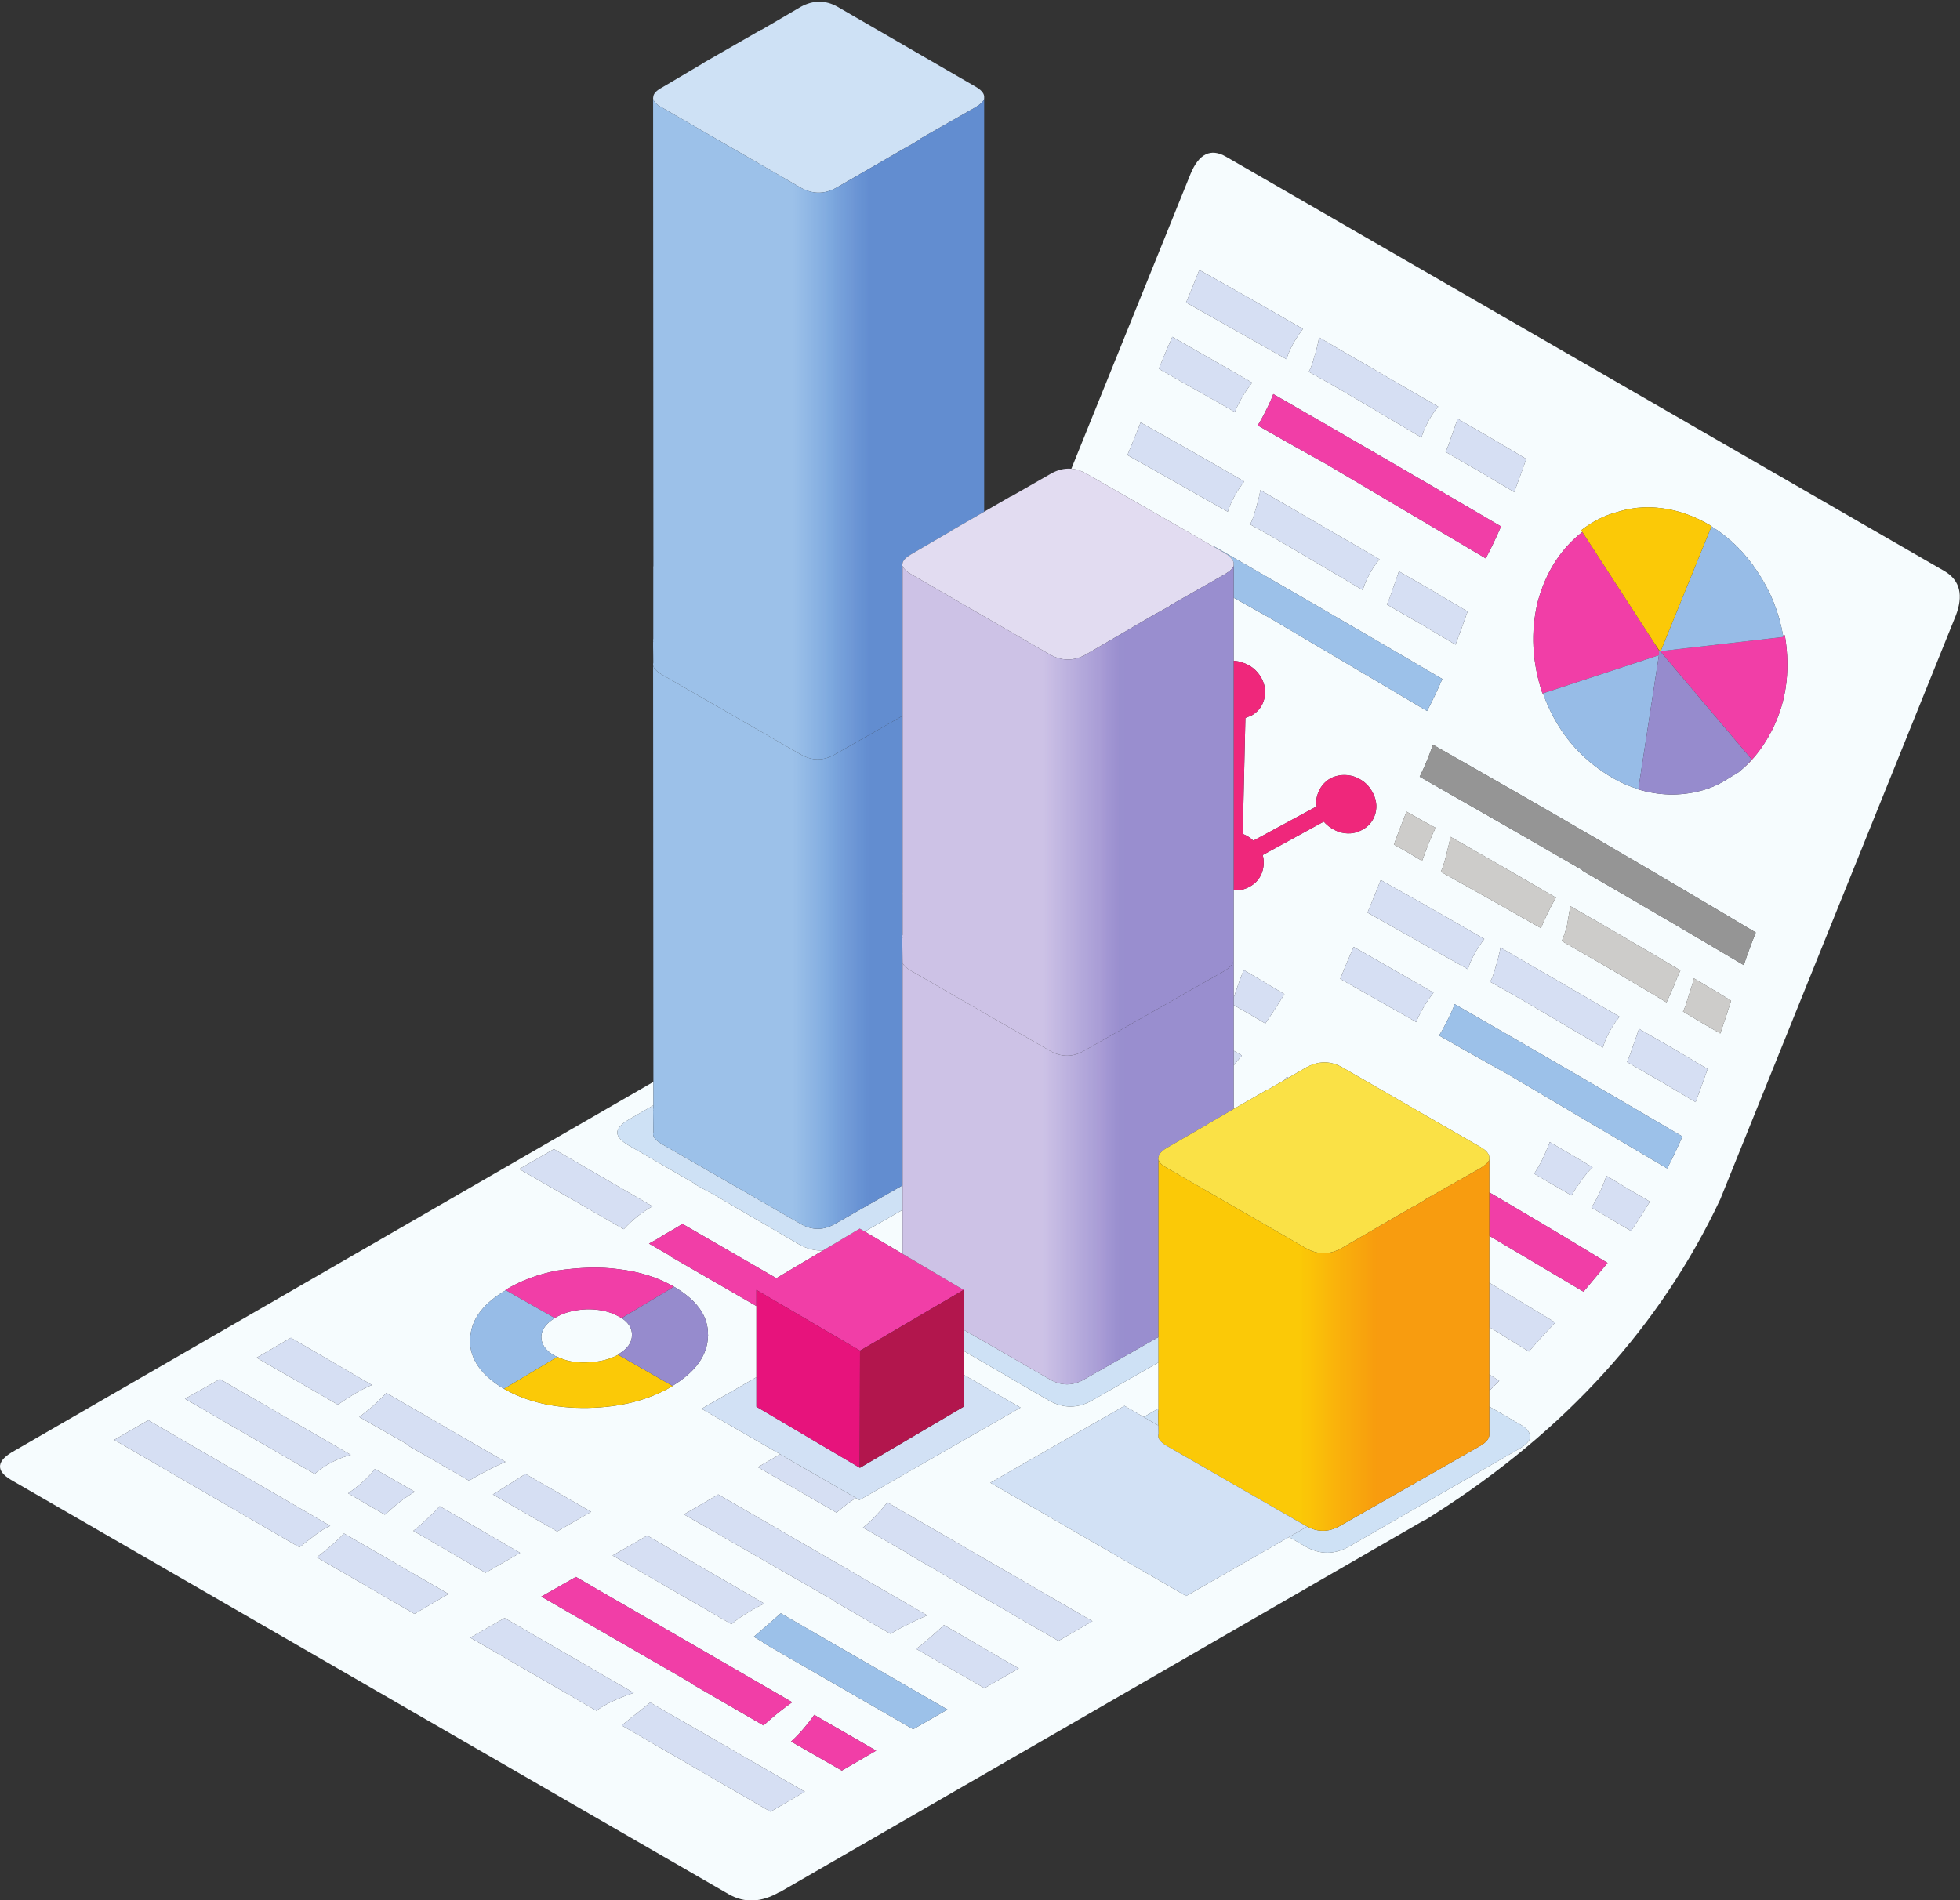 <?xml version="1.0" encoding="UTF-8"?><svg xmlns="http://www.w3.org/2000/svg" xmlns:xlink="http://www.w3.org/1999/xlink" height="323.8" preserveAspectRatio="xMidYMid meet" version="1.0" viewBox="0.0 -0.3 333.9 323.8" width="333.9" zoomAndPan="magnify"><rect x="0.0" y="-0.3" width="333.9" height="323.8" fill="#333333" stroke="none"/><defs><clipPath id="a"><path d="M 0 25 L 333.871 25 L 333.871 323.531 L 0 323.531 Z M 0 25"/></clipPath><clipPath id="b"><path d="M 281 109 L 283 109 L 283 111 L 281 111 Z M 281 109"/></clipPath><clipPath id="c"><path d="M 282.562 110.449 L 281.938 109.449 L 282.562 110.398 Z M 282.562 110.449"/></clipPath><clipPath id="e"><path d="M 111 16 L 168 16 L 168 130 L 111 130 Z M 111 16"/></clipPath><clipPath id="f"><path d="M 111.262 108.871 L 111.262 108.699 C 111.266 108.629 111.285 108.562 111.312 108.496 L 111.312 96.098 L 111.262 16.547 C 111.395 17.082 111.91 17.582 112.812 18.047 L 136.359 31.648 C 138.395 32.812 140.426 32.832 142.461 31.699 L 154.66 24.648 L 154.711 24.648 L 156.812 23.398 L 156.762 23.348 L 166.16 17.996 C 167.152 17.402 167.652 16.887 167.66 16.449 L 167.66 86.898 L 162.109 90.098 L 162.16 90.098 L 155.312 94.098 C 154.379 94.633 153.859 95.148 153.762 95.648 C 153.762 95.68 153.762 95.73 153.762 95.797 C 153.727 95.863 153.711 95.949 153.711 96.047 L 153.711 96.098 L 153.762 96.148 L 153.762 121.672 L 142.41 128.148 C 140.379 129.383 138.344 129.398 136.312 128.199 L 112.762 114.648 C 111.836 114.105 111.336 113.574 111.262 113.047 L 111.262 112.797 C 111.27 112.734 111.285 112.668 111.312 112.598 L 111.262 109.898 L 111.262 108.996 L 111.312 109.047 C 111.289 108.984 111.273 108.926 111.262 108.871"/></clipPath><clipPath id="h"><path d="M 111 96 L 154 96 L 154 210 L 111 210 Z M 111 96"/></clipPath><clipPath id="i"><path d="M 111.312 96.699 L 111.312 108.496 C 111.285 108.562 111.266 108.629 111.262 108.699 L 111.262 96.547 C 111.273 96.594 111.289 96.645 111.312 96.699 Z M 111.262 108.871 C 111.273 108.926 111.289 108.984 111.312 109.047 L 111.262 108.996 Z M 111.262 109.898 L 111.312 112.598 C 111.285 112.668 111.27 112.734 111.262 112.797 Z M 153.762 121.672 L 153.762 151.648 C 153.762 151.68 153.762 151.73 153.762 151.797 C 153.727 151.863 153.711 151.949 153.711 152.047 L 153.711 152.098 L 153.762 152.148 L 153.762 158.996 C 153.695 159.164 153.695 159.348 153.762 159.547 L 153.711 159.496 L 153.762 163.746 L 153.762 201.672 L 142.41 208.148 C 140.379 209.383 138.344 209.398 136.312 208.195 L 112.762 194.648 C 111.562 193.945 111.078 193.266 111.312 192.598 L 111.262 188.996 L 111.312 189.047 C 111.242 188.848 111.242 188.664 111.312 188.496 L 111.312 184.047 L 111.262 113.047 C 111.336 113.574 111.836 114.105 112.762 114.648 L 136.312 128.199 C 138.344 129.398 140.379 129.383 142.41 128.148 L 153.762 121.672"/></clipPath><clipPath id="k"><path d="M 153 163 L 211 163 L 211 236 L 153 236 Z M 153 163"/></clipPath><clipPath id="l"><path d="M 210.16 181.246 L 210.16 188.672 L 205.711 191.246 L 205.762 191.246 L 198.859 195.246 C 197.93 195.781 197.43 196.312 197.359 196.848 L 197.359 196.898 C 197.328 196.996 197.312 197.098 197.312 197.195 L 197.312 197.246 C 197.312 197.281 197.328 197.312 197.359 197.348 L 197.359 227.523 L 184.859 234.648 C 182.828 235.883 180.793 235.898 178.762 234.695 L 164.16 226.273 L 164.16 219.496 L 153.762 213.348 L 153.762 163.746 C 153.918 164.203 154.418 164.672 155.262 165.148 L 178.762 178.695 C 180.793 179.898 182.828 179.883 184.859 178.648 L 208.66 165.098 C 209.645 164.473 210.145 163.863 210.16 163.273 L 210.16 181.246"/></clipPath><clipPath id="n"><path d="M 197 197 L 254 197 L 254 261 L 197 261 Z M 197 197"/></clipPath><clipPath id="o"><path d="M 197.359 227.523 L 197.359 197.348 C 197.527 197.848 198.027 198.312 198.859 198.746 L 222.41 212.348 C 224.445 213.516 226.477 213.531 228.512 212.398 L 240.66 205.348 L 240.762 205.348 L 242.859 204.098 L 242.859 204.047 L 252.211 198.746 C 253.203 198.117 253.703 197.602 253.711 197.195 L 253.711 244.195 C 253.711 244.828 253.211 245.445 252.211 246.047 L 228.461 259.598 C 226.535 260.766 224.609 260.84 222.688 259.82 C 222.578 259.77 222.469 259.711 222.359 259.648 L 198.812 246.098 C 197.609 245.398 197.129 244.715 197.359 244.047 L 197.336 242.598 L 197.312 240.496 L 197.359 240.547 C 197.293 240.312 197.293 240.133 197.359 239.996 L 197.359 227.523"/></clipPath><clipPath id="q"><path d="M 153 96 L 211 96 L 211 180 L 153 180 Z M 153 96"/></clipPath><clipPath id="r"><path d="M 210.16 112.297 L 210.16 151.648 C 210.16 151.715 210.16 151.781 210.16 151.848 L 210.16 163.273 C 210.145 163.863 209.645 164.473 208.66 165.098 L 184.859 178.648 C 182.828 179.883 180.793 179.898 178.762 178.695 L 155.262 165.148 C 154.418 164.672 153.918 164.203 153.762 163.746 L 153.711 159.496 L 153.762 159.547 C 153.695 159.348 153.695 159.164 153.762 158.996 L 153.762 151.797 C 153.762 151.73 153.762 151.68 153.762 151.648 L 153.762 96.148 C 153.926 96.613 154.445 97.098 155.312 97.598 L 178.812 111.199 C 180.844 112.363 182.895 112.383 184.961 111.246 L 197.109 104.148 L 197.16 104.148 L 199.312 102.949 L 199.262 102.898 L 208.66 97.547 C 209.652 96.953 210.152 96.453 210.16 96.047 L 210.16 112.297"/></clipPath><linearGradient gradientTransform="matrix(-14.725 -47.825 47.336 -16.314 289.87 134.678)" gradientUnits="userSpaceOnUse" id="d" x1=".506" x2=".529" xlink:actuate="onLoad" xlink:show="other" xlink:type="simple" xmlns:xlink="http://www.w3.org/1999/xlink" y1="0" y2="0"><stop offset="0" stop-color="#a73020"/><stop offset=".5" stop-color="#a73020"/><stop offset="1" stop-color="#a72f20"/></linearGradient><linearGradient gradientTransform="matrix(-57 0 0 -57 167.911 72.767)" gradientUnits="userSpaceOnUse" id="g" x1=".004" x2=".994" xlink:actuate="onLoad" xlink:show="other" xlink:type="simple" xmlns:xlink="http://www.w3.org/1999/xlink" y1="0" y2="0"><stop offset="0" stop-color="#628dd0"/><stop offset=".25" stop-color="#628dd0"/><stop offset=".313" stop-color="#628dd0"/><stop offset=".344" stop-color="#628dd0"/><stop offset=".348" stop-color="#638dd1"/><stop offset=".352" stop-color="#648ed1"/><stop offset=".355" stop-color="#648fd2"/><stop offset=".359" stop-color="#6590d2"/><stop offset=".363" stop-color="#6691d2"/><stop offset=".367" stop-color="#6691d3"/><stop offset=".371" stop-color="#6792d3"/><stop offset=".375" stop-color="#6893d4"/><stop offset=".379" stop-color="#6994d4"/><stop offset=".383" stop-color="#6a94d4"/><stop offset=".387" stop-color="#6b95d5"/><stop offset=".391" stop-color="#6d96d5"/><stop offset=".395" stop-color="#6e97d6"/><stop offset=".398" stop-color="#6f98d6"/><stop offset=".402" stop-color="#6f99d7"/><stop offset=".406" stop-color="#709ad7"/><stop offset=".41" stop-color="#719bd8"/><stop offset=".414" stop-color="#719bd8"/><stop offset=".418" stop-color="#729dd9"/><stop offset=".422" stop-color="#739ed9"/><stop offset=".426" stop-color="#749fda"/><stop offset=".43" stop-color="#759fda"/><stop offset=".434" stop-color="#76a0da"/><stop offset=".438" stop-color="#77a1db"/><stop offset=".441" stop-color="#78a2db"/><stop offset=".445" stop-color="#78a3dc"/><stop offset=".449" stop-color="#79a4dc"/><stop offset=".453" stop-color="#7aa6dd"/><stop offset=".457" stop-color="#7ca7de"/><stop offset=".461" stop-color="#7da8de"/><stop offset=".465" stop-color="#7ea9df"/><stop offset=".469" stop-color="#7faadf"/><stop offset=".473" stop-color="#80abdf"/><stop offset=".477" stop-color="#82ace0"/><stop offset=".48" stop-color="#83ade0"/><stop offset=".484" stop-color="#84ade1"/><stop offset=".488" stop-color="#85aee1"/><stop offset=".492" stop-color="#85afe1"/><stop offset=".496" stop-color="#87b0e2"/><stop offset=".5" stop-color="#88b1e2"/><stop offset=".504" stop-color="#89b2e3"/><stop offset=".508" stop-color="#8ab3e3"/><stop offset=".512" stop-color="#8bb3e3"/><stop offset=".516" stop-color="#8cb4e4"/><stop offset=".52" stop-color="#8db5e4"/><stop offset=".523" stop-color="#8eb6e4"/><stop offset=".527" stop-color="#8fb7e5"/><stop offset=".531" stop-color="#90b7e5"/><stop offset=".535" stop-color="#91b8e5"/><stop offset=".539" stop-color="#92b9e6"/><stop offset=".543" stop-color="#93bae6"/><stop offset=".547" stop-color="#94bbe6"/><stop offset=".551" stop-color="#95bbe7"/><stop offset=".555" stop-color="#96bce7"/><stop offset=".559" stop-color="#97bde7"/><stop offset=".563" stop-color="#98bee8"/><stop offset=".566" stop-color="#99bee8"/><stop offset=".57" stop-color="#9abfe8"/><stop offset=".574" stop-color="#9bc0e9"/><stop offset=".578" stop-color="#9cc1e9"/><stop offset=".594" stop-color="#9cc1e9"/><stop offset=".625" stop-color="#9cc1e9"/><stop offset=".75" stop-color="#9cc1e9"/><stop offset="1" stop-color="#9cc1e9"/></linearGradient><linearGradient gradientTransform="rotate(180 83.956 76.408) scale(57)" gradientUnits="userSpaceOnUse" id="j" x1=".248" x2=".997" xlink:actuate="onLoad" xlink:show="other" xlink:type="simple" xmlns:xlink="http://www.w3.org/1999/xlink" y1="0" y2="0"><stop offset="0" stop-color="#628dd0"/><stop offset=".125" stop-color="#628dd0"/><stop offset=".133" stop-color="#638dd0"/><stop offset=".137" stop-color="#648ed1"/><stop offset=".141" stop-color="#648ed1"/><stop offset=".145" stop-color="#648fd2"/><stop offset=".148" stop-color="#6590d2"/><stop offset=".152" stop-color="#6590d2"/><stop offset=".156" stop-color="#6691d3"/><stop offset=".16" stop-color="#6792d3"/><stop offset=".164" stop-color="#6792d3"/><stop offset=".168" stop-color="#6893d4"/><stop offset=".172" stop-color="#6993d4"/><stop offset=".176" stop-color="#6994d4"/><stop offset=".18" stop-color="#6a94d4"/><stop offset=".184" stop-color="#6b95d5"/><stop offset=".188" stop-color="#6c96d5"/><stop offset=".191" stop-color="#6d96d5"/><stop offset=".195" stop-color="#6e97d6"/><stop offset=".199" stop-color="#6e98d6"/><stop offset=".203" stop-color="#6f98d6"/><stop offset=".207" stop-color="#7099d7"/><stop offset=".211" stop-color="#709ad7"/><stop offset=".215" stop-color="#719ad7"/><stop offset=".219" stop-color="#719bd8"/><stop offset=".223" stop-color="#729cd8"/><stop offset=".227" stop-color="#729cd8"/><stop offset=".23" stop-color="#739dd9"/><stop offset=".234" stop-color="#739eda"/><stop offset=".238" stop-color="#749fda"/><stop offset=".242" stop-color="#759fda"/><stop offset=".246" stop-color="#75a0da"/><stop offset=".25" stop-color="#76a1db"/><stop offset=".254" stop-color="#77a1db"/><stop offset=".258" stop-color="#78a2db"/><stop offset=".262" stop-color="#78a3dc"/><stop offset=".266" stop-color="#79a4dc"/><stop offset=".27" stop-color="#7aa5dd"/><stop offset=".273" stop-color="#7aa6dd"/><stop offset=".277" stop-color="#7ba7dd"/><stop offset=".281" stop-color="#7da7de"/><stop offset=".285" stop-color="#7da8de"/><stop offset=".289" stop-color="#7ea9df"/><stop offset=".293" stop-color="#7faadf"/><stop offset=".297" stop-color="#80aadf"/><stop offset=".301" stop-color="#81abe0"/><stop offset=".305" stop-color="#82ace0"/><stop offset=".309" stop-color="#82ade0"/><stop offset=".313" stop-color="#83ade1"/><stop offset=".316" stop-color="#84aee1"/><stop offset=".32" stop-color="#85aee1"/><stop offset=".324" stop-color="#85afe1"/><stop offset=".328" stop-color="#86b0e2"/><stop offset=".332" stop-color="#87b1e2"/><stop offset=".336" stop-color="#88b2e3"/><stop offset=".34" stop-color="#89b2e3"/><stop offset=".344" stop-color="#8ab2e3"/><stop offset=".348" stop-color="#8bb3e3"/><stop offset=".352" stop-color="#8bb4e3"/><stop offset=".355" stop-color="#8cb4e4"/><stop offset=".359" stop-color="#8db5e4"/><stop offset=".363" stop-color="#8eb5e4"/><stop offset=".367" stop-color="#8eb6e4"/><stop offset=".371" stop-color="#8fb7e5"/><stop offset=".375" stop-color="#90b7e5"/><stop offset=".379" stop-color="#91b8e5"/><stop offset=".383" stop-color="#91b8e5"/><stop offset=".387" stop-color="#92b9e6"/><stop offset=".391" stop-color="#93bae6"/><stop offset=".395" stop-color="#94bae6"/><stop offset=".398" stop-color="#94bbe6"/><stop offset=".402" stop-color="#95bbe7"/><stop offset=".406" stop-color="#96bce7"/><stop offset=".41" stop-color="#97bde7"/><stop offset=".414" stop-color="#97bde7"/><stop offset=".418" stop-color="#98bee8"/><stop offset=".422" stop-color="#99bee8"/><stop offset=".426" stop-color="#9abfe8"/><stop offset=".43" stop-color="#9abfe8"/><stop offset=".434" stop-color="#9bc0e9"/><stop offset=".438" stop-color="#9cc1e9"/><stop offset=".5" stop-color="#9cc1e9"/><stop offset="1" stop-color="#9cc1e9"/></linearGradient><linearGradient gradientTransform="rotate(180 105.18 99.715) scale(57.001)" gradientUnits="userSpaceOnUse" id="m" x1=".004" x2=".993" xlink:actuate="onLoad" xlink:show="other" xlink:type="simple" xmlns:xlink="http://www.w3.org/1999/xlink" y1="0" y2="0"><stop offset="0" stop-color="#998ecf"/><stop offset=".25" stop-color="#998ecf"/><stop offset=".313" stop-color="#998ecf"/><stop offset=".344" stop-color="#998fcf"/><stop offset=".348" stop-color="#9b90cf"/><stop offset=".352" stop-color="#9b90d0"/><stop offset=".355" stop-color="#9c91d0"/><stop offset=".359" stop-color="#9d92d1"/><stop offset=".363" stop-color="#9e93d1"/><stop offset=".367" stop-color="#9f94d2"/><stop offset=".371" stop-color="#a095d2"/><stop offset=".375" stop-color="#a195d2"/><stop offset=".379" stop-color="#a296d3"/><stop offset=".383" stop-color="#a397d3"/><stop offset=".387" stop-color="#a498d4"/><stop offset=".391" stop-color="#a699d4"/><stop offset=".395" stop-color="#a79ad5"/><stop offset=".398" stop-color="#a89bd5"/><stop offset=".402" stop-color="#a99cd5"/><stop offset=".406" stop-color="#aa9dd6"/><stop offset=".41" stop-color="#aa9ed6"/><stop offset=".414" stop-color="#ab9fd7"/><stop offset=".418" stop-color="#aba0d7"/><stop offset=".422" stop-color="#aca1d7"/><stop offset=".426" stop-color="#ada2d8"/><stop offset=".43" stop-color="#aea3d8"/><stop offset=".434" stop-color="#aea3d9"/><stop offset=".438" stop-color="#afa4d9"/><stop offset=".441" stop-color="#b0a5d9"/><stop offset=".445" stop-color="#b1a6da"/><stop offset=".449" stop-color="#b2a6da"/><stop offset=".453" stop-color="#b2a7da"/><stop offset=".457" stop-color="#b3a8db"/><stop offset=".461" stop-color="#b4a9db"/><stop offset=".465" stop-color="#b5aadc"/><stop offset=".469" stop-color="#b6abdc"/><stop offset=".473" stop-color="#b7acdd"/><stop offset=".477" stop-color="#b8addd"/><stop offset=".48" stop-color="#b9addd"/><stop offset=".484" stop-color="#baaedd"/><stop offset=".488" stop-color="#baafde"/><stop offset=".492" stop-color="#bbb0de"/><stop offset=".496" stop-color="#bcb1df"/><stop offset=".5" stop-color="#bcb1df"/><stop offset=".504" stop-color="#bdb2df"/><stop offset=".508" stop-color="#beb3e0"/><stop offset=".512" stop-color="#bfb4e0"/><stop offset=".516" stop-color="#c0b5e0"/><stop offset=".52" stop-color="#c1b6e1"/><stop offset=".523" stop-color="#c1b7e1"/><stop offset=".527" stop-color="#c2b8e2"/><stop offset=".531" stop-color="#c3b8e2"/><stop offset=".535" stop-color="#c4b9e2"/><stop offset=".539" stop-color="#c5bae3"/><stop offset=".543" stop-color="#c6bbe3"/><stop offset=".547" stop-color="#c6bce3"/><stop offset=".551" stop-color="#c7bce4"/><stop offset=".555" stop-color="#c8bde4"/><stop offset=".559" stop-color="#c9bee5"/><stop offset=".563" stop-color="#cabfe5"/><stop offset=".566" stop-color="#cbc0e5"/><stop offset=".57" stop-color="#cbc1e6"/><stop offset=".574" stop-color="#ccc2e6"/><stop offset=".578" stop-color="#cdc2e6"/><stop offset=".594" stop-color="#cdc2e6"/><stop offset=".625" stop-color="#cdc2e6"/><stop offset=".75" stop-color="#cdc2e6"/><stop offset="1" stop-color="#cdc2e6"/></linearGradient><linearGradient gradientTransform="matrix(-57 0 0 -57 253.961 228.865)" gradientUnits="userSpaceOnUse" id="p" x1=".004" x2=".997" xlink:actuate="onLoad" xlink:show="other" xlink:type="simple" xmlns:xlink="http://www.w3.org/1999/xlink" y1="0" y2="0"><stop offset="0" stop-color="#f89c0f"/><stop offset=".25" stop-color="#f89c0f"/><stop offset=".313" stop-color="#f89c0f"/><stop offset=".328" stop-color="#f89c0f"/><stop offset=".336" stop-color="#f89c0f"/><stop offset=".34" stop-color="#f89c0e"/><stop offset=".344" stop-color="#f89d0e"/><stop offset=".348" stop-color="#f89d0e"/><stop offset=".352" stop-color="#f89e0e"/><stop offset=".355" stop-color="#f89f0e"/><stop offset=".359" stop-color="#f8a00e"/><stop offset=".363" stop-color="#f8a00e"/><stop offset=".367" stop-color="#f8a10e"/><stop offset=".371" stop-color="#f8a20d"/><stop offset=".375" stop-color="#f8a30d"/><stop offset=".379" stop-color="#f8a30d"/><stop offset=".383" stop-color="#f8a40d"/><stop offset=".387" stop-color="#f8a50d"/><stop offset=".391" stop-color="#f9a60d"/><stop offset=".395" stop-color="#f9a60d"/><stop offset=".398" stop-color="#f9a70d"/><stop offset=".402" stop-color="#f9a80c"/><stop offset=".406" stop-color="#f9a80c"/><stop offset=".41" stop-color="#f9a90c"/><stop offset=".414" stop-color="#f9aa0c"/><stop offset=".418" stop-color="#f9ab0c"/><stop offset=".422" stop-color="#f9ac0c"/><stop offset=".426" stop-color="#f9ac0c"/><stop offset=".43" stop-color="#f9ad0c"/><stop offset=".434" stop-color="#f9ae0c"/><stop offset=".438" stop-color="#f9ae0b"/><stop offset=".441" stop-color="#f9af0b"/><stop offset=".445" stop-color="#f9af0b"/><stop offset=".449" stop-color="#f9b00b"/><stop offset=".453" stop-color="#fab10b"/><stop offset=".457" stop-color="#fab20b"/><stop offset=".461" stop-color="#fab20b"/><stop offset=".465" stop-color="#fab30b"/><stop offset=".469" stop-color="#fab40a"/><stop offset=".473" stop-color="#fab50a"/><stop offset=".477" stop-color="#fab60a"/><stop offset=".48" stop-color="#fab70a"/><stop offset=".484" stop-color="#fab70a"/><stop offset=".488" stop-color="#fab80a"/><stop offset=".492" stop-color="#fab90a"/><stop offset=".496" stop-color="#faba0a"/><stop offset=".5" stop-color="#f9bb0a"/><stop offset=".504" stop-color="#fabc09"/><stop offset=".508" stop-color="#fabd09"/><stop offset=".512" stop-color="#fabd09"/><stop offset=".516" stop-color="#fabe09"/><stop offset=".52" stop-color="#fabf09"/><stop offset=".523" stop-color="#fbbf09"/><stop offset=".527" stop-color="#fbc008"/><stop offset=".531" stop-color="#fbc108"/><stop offset=".535" stop-color="#fbc208"/><stop offset=".539" stop-color="#fbc308"/><stop offset=".543" stop-color="#fbc408"/><stop offset=".547" stop-color="#fbc508"/><stop offset=".551" stop-color="#fbc508"/><stop offset=".555" stop-color="#fbc607"/><stop offset=".559" stop-color="#fbc607"/><stop offset=".563" stop-color="#fac707"/><stop offset=".566" stop-color="#fbc807"/><stop offset=".57" stop-color="#fbc907"/><stop offset=".578" stop-color="#fbc907"/><stop offset=".594" stop-color="#fbc907"/><stop offset=".625" stop-color="#fbc907"/><stop offset=".75" stop-color="#fbc907"/><stop offset="1" stop-color="#fbc907"/></linearGradient><linearGradient gradientTransform="rotate(180 105.18 68.908) scale(57.001)" gradientUnits="userSpaceOnUse" id="s" x1=".004" x2=".994" xlink:actuate="onLoad" xlink:show="other" xlink:type="simple" xmlns:xlink="http://www.w3.org/1999/xlink" y1="0" y2="0"><stop offset="0" stop-color="#998ecf"/><stop offset=".25" stop-color="#998ecf"/><stop offset=".313" stop-color="#998ecf"/><stop offset=".344" stop-color="#998fcf"/><stop offset=".348" stop-color="#9b90cf"/><stop offset=".352" stop-color="#9c90d0"/><stop offset=".355" stop-color="#9d91d0"/><stop offset=".359" stop-color="#9d92d1"/><stop offset=".363" stop-color="#9e93d1"/><stop offset=".367" stop-color="#9f94d2"/><stop offset=".371" stop-color="#a095d2"/><stop offset=".375" stop-color="#a195d2"/><stop offset=".379" stop-color="#a296d3"/><stop offset=".383" stop-color="#a397d3"/><stop offset=".387" stop-color="#a598d4"/><stop offset=".391" stop-color="#a699d4"/><stop offset=".395" stop-color="#a79ad5"/><stop offset=".398" stop-color="#a89bd5"/><stop offset=".402" stop-color="#a99dd6"/><stop offset=".406" stop-color="#aa9ed6"/><stop offset=".41" stop-color="#aa9ed6"/><stop offset=".414" stop-color="#ab9fd7"/><stop offset=".418" stop-color="#aca0d7"/><stop offset=".422" stop-color="#ada1d7"/><stop offset=".426" stop-color="#ada2d8"/><stop offset=".43" stop-color="#aea3d8"/><stop offset=".434" stop-color="#afa3d9"/><stop offset=".438" stop-color="#afa4d9"/><stop offset=".441" stop-color="#b0a5d9"/><stop offset=".445" stop-color="#b1a6da"/><stop offset=".449" stop-color="#b2a7da"/><stop offset=".453" stop-color="#b2a7da"/><stop offset=".457" stop-color="#b3a8db"/><stop offset=".461" stop-color="#b4a9db"/><stop offset=".465" stop-color="#b5aadc"/><stop offset=".469" stop-color="#b6abdc"/><stop offset=".473" stop-color="#b7acdd"/><stop offset=".477" stop-color="#b8addd"/><stop offset=".48" stop-color="#b9addd"/><stop offset=".484" stop-color="#baaedd"/><stop offset=".488" stop-color="#baafde"/><stop offset=".492" stop-color="#bbb0de"/><stop offset=".496" stop-color="#bcb1df"/><stop offset=".5" stop-color="#bcb1df"/><stop offset=".504" stop-color="#bdb2df"/><stop offset=".508" stop-color="#beb4e0"/><stop offset=".512" stop-color="#bfb4e0"/><stop offset=".516" stop-color="#c0b5e1"/><stop offset=".52" stop-color="#c1b6e1"/><stop offset=".523" stop-color="#c1b7e1"/><stop offset=".527" stop-color="#c2b8e2"/><stop offset=".531" stop-color="#c3b8e2"/><stop offset=".535" stop-color="#c4b9e2"/><stop offset=".539" stop-color="#c5bae3"/><stop offset=".543" stop-color="#c6bbe3"/><stop offset=".547" stop-color="#c7bce4"/><stop offset=".551" stop-color="#c8bde4"/><stop offset=".555" stop-color="#c9bde4"/><stop offset=".559" stop-color="#c9bee5"/><stop offset=".563" stop-color="#cac0e5"/><stop offset=".566" stop-color="#cbc0e5"/><stop offset=".57" stop-color="#ccc1e6"/><stop offset=".574" stop-color="#ccc2e6"/><stop offset=".578" stop-color="#cdc2e6"/><stop offset=".594" stop-color="#cdc2e6"/><stop offset=".625" stop-color="#cdc2e6"/><stop offset=".75" stop-color="#cdc2e6"/><stop offset="1" stop-color="#cdc2e6"/></linearGradient></defs><g><g clip-path="url(#a)"><path d="M 101.609 291.195 C 103.012 290.133 105.129 289.113 107.961 288.148 L 85.961 275.398 L 80.109 278.746 Z M 132.562 291.547 C 133.461 290.848 134.262 290.246 134.961 289.746 L 98.109 268.398 L 92.211 271.746 L 117.859 286.547 L 117.812 286.598 L 130.062 293.695 C 130.762 293.062 131.594 292.348 132.562 291.547 Z M 131.262 308.398 L 137.109 304.996 L 110.762 289.797 C 109.926 290.496 108.844 291.363 107.512 292.398 C 106.945 292.863 106.41 293.297 105.91 293.695 Z M 143.41 301.398 L 149.262 297.996 L 138.711 291.898 C 138.312 292.496 137.828 293.133 137.262 293.797 C 136.426 294.828 135.594 295.715 134.762 296.445 Z M 133.012 274.598 C 132.379 275.164 131.562 275.883 130.562 276.746 C 129.762 277.445 129.043 278.062 128.41 278.598 L 130.012 279.547 L 129.961 279.598 L 155.562 294.348 L 161.41 290.996 Z M 157.961 279.148 C 157.328 279.715 156.695 280.215 156.062 280.648 L 167.711 287.348 L 173.562 283.996 L 160.812 276.598 C 160.145 277.23 159.195 278.078 157.961 279.148 Z M 284.012 198.797 C 284.91 197.098 285.777 195.281 286.609 193.348 C 274.078 185.98 261.145 178.465 247.812 170.797 C 247.543 171.562 247.062 172.633 246.359 173.996 C 245.961 174.797 245.562 175.516 245.16 176.148 C 249.062 178.383 252.992 180.598 256.961 182.797 C 265.992 188.133 275.012 193.465 284.012 198.797 Z M 277.859 209.445 C 279.027 207.746 280.094 206.078 281.062 204.445 C 278.594 203.016 276.129 201.547 273.66 200.047 C 273.262 201.281 272.777 202.43 272.211 203.496 C 271.879 204.195 271.512 204.848 271.109 205.445 C 273.379 206.812 275.629 208.148 277.859 209.445 Z M 279.211 174.996 C 278.945 175.828 278.562 176.93 278.062 178.297 C 277.793 179.164 277.492 179.945 277.16 180.648 C 281.129 182.914 285.027 185.195 288.859 187.496 C 289.594 185.531 290.277 183.648 290.91 181.848 C 287.078 179.547 283.18 177.266 279.211 174.996 Z M 267.711 203.398 C 269.012 201.23 270.211 199.633 271.312 198.598 C 268.91 197.164 266.477 195.73 264.012 194.297 C 263.609 195.398 263.109 196.547 262.512 197.746 C 262.078 198.516 261.695 199.164 261.359 199.695 C 263.492 200.93 265.609 202.164 267.711 203.398 Z M 147.91 259.246 C 147.609 259.516 147.312 259.766 147.012 259.996 L 154.762 264.445 L 154.711 264.496 L 180.312 279.297 L 186.109 275.945 L 151.16 255.695 C 150.227 256.898 149.145 258.078 147.91 259.246 Z M 194.312 71.699 C 193.609 73.496 192.859 75.348 192.062 77.246 C 197.793 80.48 203.492 83.699 209.16 86.898 C 209.66 85.266 210.594 83.547 211.961 81.746 C 206.129 78.348 200.242 74.996 194.312 71.699 Z M 255.609 161.148 C 255.477 162.047 255.18 163.246 254.711 164.746 C 254.477 165.648 254.195 166.398 253.859 166.996 C 256.461 168.43 259.027 169.898 261.562 171.398 C 265.395 173.664 269.227 175.93 273.062 178.195 C 273.262 177.496 273.527 176.812 273.859 176.148 C 274.492 174.848 275.18 173.781 275.91 172.945 C 269.211 169.047 262.445 165.113 255.609 161.148 Z M 246.359 145.449 C 246.094 146.547 245.793 147.48 245.461 148.246 C 251.195 151.449 256.879 154.648 262.512 157.848 C 262.777 157.18 263.145 156.363 263.609 155.398 C 264.18 154.23 264.66 153.312 265.062 152.648 C 259.094 149.148 253.109 145.699 247.109 142.297 C 246.977 142.965 246.727 144.016 246.359 145.449 Z M 267.512 154.098 C 267.379 154.898 267.18 156.082 266.91 157.648 C 266.645 158.547 266.359 159.348 266.062 160.047 C 272.027 163.445 277.977 166.93 283.91 170.496 C 284.277 169.664 284.695 168.73 285.16 167.695 C 285.562 166.633 285.93 165.746 286.262 165.047 C 280.062 161.348 273.812 157.699 267.512 154.098 Z M 230.609 161.047 C 229.844 162.746 229.078 164.562 228.312 166.496 C 232.645 168.965 236.961 171.414 241.262 173.848 C 241.992 172.078 242.977 170.414 244.211 168.848 C 239.711 166.246 235.18 163.648 230.609 161.047 Z M 232.961 155.199 C 238.695 158.43 244.395 161.648 250.062 164.848 C 250.562 163.215 251.492 161.496 252.859 159.699 C 247.027 156.297 241.145 152.949 235.211 149.648 C 234.512 151.449 233.762 153.297 232.961 155.199 Z M 244.562 140.746 C 242.895 139.848 241.242 138.93 239.609 137.996 C 238.879 139.832 238.16 141.699 237.461 143.598 C 239.094 144.496 240.695 145.43 242.262 146.398 C 243.094 144.062 243.859 142.18 244.562 140.746 Z M 214.711 83.199 C 214.578 84.098 214.277 85.297 213.812 86.797 C 213.578 87.699 213.293 88.449 212.961 89.047 C 215.562 90.48 218.129 91.949 220.66 93.449 C 224.492 95.715 228.328 97.98 232.16 100.246 C 232.359 99.547 232.629 98.863 232.961 98.199 C 233.594 96.898 234.277 95.832 235.012 94.996 C 228.312 91.098 221.543 87.164 214.711 83.199 Z M 253.109 94.848 C 254.012 93.148 254.879 91.332 255.711 89.398 C 243.18 82.031 230.242 74.516 216.91 66.848 C 216.645 67.613 216.16 68.68 215.461 70.047 C 215.062 70.848 214.66 71.562 214.262 72.199 C 218.16 74.43 222.094 76.648 226.062 78.848 C 235.094 84.18 244.109 89.516 253.109 94.848 Z M 122.359 254.348 L 116.512 257.746 L 142.16 272.496 L 142.109 272.547 L 151.711 278.098 C 152.676 277.496 153.895 276.848 155.359 276.148 C 156.328 275.68 157.195 275.281 157.961 274.945 Z M 110.262 261.348 L 104.359 264.746 L 124.609 276.445 C 125.41 275.746 126.492 274.996 127.859 274.195 C 128.695 273.695 129.477 273.281 130.211 272.945 Z M 257.961 83.547 C 258.695 81.582 259.379 79.699 260.012 77.898 C 256.18 75.598 252.277 73.312 248.312 71.047 C 248.043 71.883 247.66 72.98 247.16 74.348 C 246.895 75.215 246.594 75.996 246.262 76.699 C 250.227 78.965 254.129 81.246 257.961 83.547 Z M 57.559 239.047 C 59.859 237.445 61.793 236.328 63.359 235.695 L 49.559 227.648 L 43.711 231.047 Z M 63.059 239.695 C 62.395 240.23 61.777 240.715 61.211 241.148 L 69.359 245.797 L 69.309 245.898 L 79.91 251.996 C 81.012 251.328 82.328 250.613 83.859 249.848 C 84.66 249.445 85.41 249.098 86.109 248.797 L 65.809 237.047 C 65.145 237.781 64.227 238.664 63.059 239.695 Z M 63.859 249.996 C 63.094 251.031 62.012 252.098 60.609 253.195 C 60.176 253.531 59.742 253.848 59.309 254.148 L 65.559 257.797 C 66.262 257.164 67.078 256.465 68.012 255.695 C 68.91 254.996 69.793 254.398 70.66 253.898 Z M 54.809 264.398 C 54.512 264.633 54.227 264.848 53.961 265.047 L 70.609 274.695 L 76.41 271.297 L 58.609 260.996 C 57.742 261.93 56.477 263.062 54.809 264.398 Z M 72.66 258.598 C 71.859 259.363 71.109 260.016 70.41 260.547 L 82.711 267.695 L 88.609 264.297 L 74.91 256.348 C 74.277 257.047 73.527 257.797 72.66 258.598 Z M 89.512 250.848 C 88.078 251.781 86.227 252.945 83.961 254.348 L 94.91 260.648 L 100.711 257.297 Z M 111.16 205.246 L 94.359 195.496 L 88.461 198.898 L 106.262 209.148 C 107.727 207.547 109.359 206.246 111.16 205.246 Z M 105.91 224.297 C 107.109 225.098 107.695 226.062 107.66 227.195 C 107.66 228.465 106.895 229.547 105.359 230.445 C 105.328 230.48 105.312 230.516 105.312 230.547 C 103.777 231.383 101.961 231.812 99.859 231.848 C 97.992 231.914 96.359 231.598 94.961 230.898 C 94.793 230.828 94.629 230.766 94.461 230.695 C 92.961 229.828 92.211 228.766 92.211 227.496 C 92.242 226.266 93.012 225.195 94.512 224.297 C 94.512 224.266 94.527 224.246 94.559 224.246 C 94.66 224.18 94.777 224.113 94.91 224.047 C 96.344 223.281 98.043 222.863 100.012 222.797 C 102.043 222.766 103.793 223.148 105.262 223.945 C 105.328 223.98 105.395 224.016 105.461 224.047 C 105.562 224.113 105.711 224.195 105.91 224.297 Z M 114.812 218.945 C 112.043 217.348 108.859 216.348 105.262 215.945 C 103.762 215.746 102.176 215.664 100.512 215.695 C 98.543 215.766 96.676 215.93 94.91 216.195 C 91.609 216.828 88.676 217.93 86.109 219.496 L 86.16 219.547 C 82.492 221.715 80.492 224.246 80.16 227.148 C 80.094 227.414 80.059 227.695 80.059 227.996 C 80.027 231.266 81.961 234.047 85.859 236.348 C 89.793 238.613 94.559 239.695 100.16 239.598 C 105.793 239.496 110.609 238.246 114.609 235.848 L 114.562 235.848 C 118.562 233.414 120.578 230.547 120.609 227.246 C 120.645 227.215 120.645 227.164 120.609 227.098 C 120.645 223.93 118.711 221.215 114.812 218.945 Z M 153.762 213.348 L 147.312 209.547 L 153.762 205.848 Z M 37.461 234.695 L 31.512 238.047 L 53.609 250.848 C 53.977 250.516 54.379 250.195 54.809 249.898 C 56.309 248.863 57.961 248.098 59.762 247.598 Z M 25.262 241.695 L 19.461 245.047 L 51.012 263.348 C 52.277 262.348 53.242 261.598 53.91 261.098 C 54.711 260.496 55.492 260.031 56.262 259.695 Z M 199.711 57.098 C 198.945 58.797 198.18 60.613 197.41 62.547 C 201.742 65.016 206.062 67.465 210.359 69.898 C 211.094 68.133 212.078 66.465 213.312 64.898 C 208.812 62.297 204.277 59.699 199.711 57.098 Z M 204.312 45.699 C 203.609 47.496 202.859 49.348 202.062 51.246 C 207.793 54.48 213.492 57.699 219.16 60.898 C 219.66 59.266 220.594 57.547 221.961 55.746 C 216.129 52.348 210.242 48.996 204.312 45.699 Z M 222.961 63.047 C 225.562 64.48 228.129 65.949 230.66 67.449 C 234.492 69.715 238.328 71.98 242.16 74.246 C 242.359 73.547 242.629 72.863 242.961 72.199 C 243.594 70.898 244.277 69.832 245.012 68.996 C 238.312 65.098 231.543 61.164 224.711 57.199 C 224.578 58.098 224.277 59.297 223.812 60.797 C 223.578 61.699 223.293 62.449 222.961 63.047 Z M 293.062 175.797 C 293.727 173.898 294.344 172.031 294.91 170.195 C 292.777 168.898 290.66 167.633 288.562 166.398 C 288.395 167.133 288.012 168.398 287.41 170.195 C 287.211 170.93 286.977 171.547 286.711 172.047 C 288.812 173.348 290.93 174.598 293.062 175.797 Z M 132.91 247.496 L 129.109 249.695 L 142.512 257.445 C 143.676 256.438 144.773 255.605 145.812 254.945 L 146.41 255.297 L 173.859 239.547 L 164.16 233.945 L 164.16 229.871 L 178.609 238.297 C 181.109 239.73 183.609 239.73 186.109 238.297 L 197.359 231.848 L 197.359 239.695 L 194.836 241.148 L 191.562 239.246 L 168.711 252.348 L 202.062 271.648 L 219.609 261.598 L 222.359 263.195 C 224.859 264.633 227.359 264.633 229.859 263.195 L 258.762 246.598 C 259.828 245.996 260.461 245.383 260.66 244.746 C 260.695 244.578 260.68 244.414 260.609 244.246 C 260.543 243.578 259.93 242.93 258.762 242.297 L 253.711 239.371 L 253.711 236.695 C 254.273 236.137 254.84 235.566 255.41 234.996 C 254.848 234.629 254.281 234.262 253.711 233.898 L 253.711 225.82 C 255.957 227.203 258.207 228.598 260.461 229.996 C 261.895 228.328 263.395 226.68 264.961 225.047 C 261.301 222.816 257.551 220.559 253.711 218.273 L 253.711 210.273 C 259.055 213.453 264.402 216.629 269.762 219.797 C 271.129 218.164 272.492 216.531 273.859 214.898 C 267.363 210.934 260.648 206.926 253.711 202.871 L 253.711 196.996 C 253.711 196.93 253.711 196.883 253.711 196.848 C 253.645 196.246 253.145 195.68 252.211 195.148 L 228.711 181.598 C 226.68 180.43 224.609 180.43 222.512 181.598 L 219.484 183.348 C 219.395 183.301 219.305 183.25 219.211 183.195 C 219.035 183.398 218.859 183.609 218.688 183.82 L 215.762 185.496 L 215.762 185.445 L 210.16 188.672 L 210.16 181.246 C 210.629 180.684 211.094 180.117 211.562 179.547 C 211.094 179.27 210.629 178.996 210.16 178.723 L 210.16 170.945 C 211.961 171.98 213.762 173.027 215.562 174.098 C 216.727 172.398 217.812 170.73 218.812 169.098 C 216.543 167.73 214.242 166.363 211.91 164.996 C 211.645 165.465 211.129 166.848 210.359 169.148 C 210.297 169.324 210.23 169.504 210.16 169.672 L 210.16 151.848 C 210.16 151.781 210.16 151.715 210.16 151.648 L 210.16 151.371 C 211.078 151.465 211.945 151.289 212.762 150.848 C 213.961 150.246 214.742 149.297 215.109 147.996 C 215.344 147.098 215.344 146.23 215.109 145.398 L 225.512 139.699 C 226.211 140.496 227.078 141.082 228.109 141.449 C 229.477 141.883 230.762 141.781 231.961 141.148 C 233.16 140.547 233.945 139.598 234.312 138.297 C 234.645 137.031 234.445 135.766 233.711 134.496 C 233.012 133.297 231.977 132.465 230.609 131.996 C 229.242 131.598 227.945 131.699 226.711 132.297 C 225.578 132.93 224.812 133.898 224.41 135.199 C 224.211 135.832 224.18 136.465 224.312 137.098 L 213.512 142.949 C 213.012 142.449 212.41 142.062 211.711 141.797 L 212.16 122.047 C 212.43 121.914 212.727 121.797 213.062 121.699 C 214.262 121.062 215.027 120.113 215.359 118.848 C 215.695 117.547 215.512 116.297 214.812 115.098 C 214.078 113.863 213.027 113.031 211.66 112.598 C 211.152 112.422 210.652 112.32 210.16 112.297 L 210.16 101.547 C 212.117 102.652 214.086 103.754 216.062 104.848 C 225.094 110.18 234.109 115.516 243.109 120.848 C 244.012 119.148 244.879 117.332 245.711 115.398 C 233.18 108.031 220.242 100.516 206.91 92.848 C 206.902 92.871 206.895 92.898 206.887 92.922 L 185.16 80.449 C 184.277 79.934 183.395 79.645 182.512 79.574 L 202.812 29.348 C 204.242 25.883 206.262 24.898 208.859 26.398 L 331.312 97.047 C 333.91 98.613 334.527 101.148 333.16 104.648 L 293.062 204.047 C 282.93 225.578 266.727 243.445 244.461 257.648 L 242.812 258.695 L 242.711 258.695 L 132.859 322.098 L 132.762 322.098 C 129.727 323.863 126.879 323.996 124.211 322.496 L 1.859 251.848 C -0.805 250.246 -0.605 248.598 2.461 246.898 L 111.312 184.047 L 111.312 188.047 L 107.062 190.496 C 105.762 191.266 105.129 192.016 105.16 192.746 C 105.195 193.414 105.828 194.113 107.062 194.848 L 118.461 201.445 L 118.41 201.496 L 121.109 202.996 L 121.16 202.996 L 136.062 211.695 C 137.441 212.488 138.824 212.848 140.211 212.773 L 132.262 217.496 L 116.262 208.246 C 115.527 208.715 114.594 209.266 113.461 209.898 C 112.359 210.598 111.395 211.164 110.562 211.598 L 114.109 213.648 L 114.062 213.695 L 128.859 222.246 L 128.859 234.371 L 119.512 239.746 Z M 238.312 97.047 C 238.043 97.883 237.66 98.98 237.16 100.348 C 236.895 101.215 236.594 101.996 236.262 102.699 C 240.227 104.965 244.129 107.246 247.961 109.547 C 248.695 107.582 249.379 105.699 250.012 103.898 C 246.18 101.598 242.277 99.312 238.312 97.047 Z M 297.062 164.148 C 297.66 162.348 298.344 160.496 299.109 158.598 C 280.91 147.73 262.578 137.062 244.109 126.598 C 243.512 128.363 242.762 130.18 241.859 132.047 C 251.227 137.383 260.461 142.68 269.562 147.949 L 269.562 148.047 C 278.793 153.383 287.961 158.746 297.062 164.148 Z M 291.562 89.398 L 291.609 89.348 C 291.543 89.348 291.477 89.332 291.41 89.297 C 291.379 89.266 291.344 89.23 291.312 89.199 C 287.68 87.062 283.93 86.047 280.062 86.148 C 278.492 86.215 276.977 86.48 275.512 86.949 C 273.344 87.516 271.277 88.562 269.312 90.098 L 269.562 90.348 C 265.859 93.246 263.328 97.215 261.961 102.246 C 260.727 107.348 260.992 112.547 262.762 117.848 L 262.859 117.848 C 264.93 123.613 268.379 128.098 273.211 131.297 C 275.18 132.633 277.145 133.582 279.109 134.148 L 279.062 134.199 C 282.594 135.266 286.078 135.363 289.512 134.496 C 289.711 134.43 289.91 134.383 290.109 134.348 C 291.379 133.98 292.543 133.48 293.609 132.848 L 296.16 131.297 L 297.035 130.547 C 298.695 129.074 300.117 127.273 301.312 125.148 C 304.211 120.082 305.129 114.348 304.062 107.949 L 303.762 107.996 C 303.062 104.031 301.609 100.414 299.41 97.148 C 297.277 93.883 294.66 91.297 291.562 89.398" fill="#f6fcfe" fill-rule="evenodd"/></g><g><path d="M 101.609 291.195 L 80.109 278.746 L 85.961 275.398 L 107.961 288.148 C 105.129 289.113 103.012 290.133 101.609 291.195 Z M 131.262 308.398 L 105.91 293.695 C 106.41 293.297 106.945 292.863 107.512 292.398 C 108.844 291.363 109.926 290.496 110.762 289.797 L 137.109 304.996 Z M 157.961 279.148 C 159.195 278.078 160.145 277.23 160.812 276.598 L 173.562 283.996 L 167.711 287.348 L 156.062 280.648 C 156.695 280.215 157.328 279.715 157.961 279.148 Z M 277.859 209.445 C 275.629 208.148 273.379 206.812 271.109 205.445 C 271.512 204.848 271.879 204.195 272.211 203.496 C 272.777 202.43 273.262 201.281 273.66 200.047 C 276.129 201.547 278.594 203.016 281.062 204.445 C 280.094 206.078 279.027 207.746 277.859 209.445 Z M 267.711 203.398 C 265.609 202.164 263.492 200.93 261.359 199.695 C 261.695 199.164 262.078 198.516 262.512 197.746 C 263.109 196.547 263.609 195.398 264.012 194.297 C 266.477 195.73 268.91 197.164 271.312 198.598 C 270.211 199.633 269.012 201.23 267.711 203.398 Z M 279.211 174.996 C 283.18 177.266 287.078 179.547 290.91 181.848 C 290.277 183.648 289.594 185.531 288.859 187.496 C 285.027 185.195 281.129 182.914 277.16 180.648 C 277.492 179.945 277.793 179.164 278.062 178.297 C 278.562 176.93 278.945 175.828 279.211 174.996 Z M 147.91 259.246 C 149.145 258.078 150.227 256.898 151.16 255.695 L 186.109 275.945 L 180.312 279.297 L 154.711 264.496 L 154.762 264.445 L 147.012 259.996 C 147.312 259.766 147.609 259.516 147.91 259.246 Z M 194.312 71.699 C 200.242 74.996 206.129 78.348 211.961 81.746 C 210.594 83.547 209.66 85.266 209.16 86.898 C 203.492 83.699 197.793 80.48 192.062 77.246 C 192.859 75.348 193.609 73.496 194.312 71.699 Z M 255.609 161.148 C 262.445 165.113 269.211 169.047 275.91 172.945 C 275.18 173.781 274.492 174.848 273.859 176.148 C 273.527 176.812 273.262 177.496 273.062 178.195 C 269.227 175.93 265.395 173.664 261.562 171.398 C 259.027 169.898 256.461 168.43 253.859 166.996 C 254.195 166.398 254.477 165.648 254.711 164.746 C 255.18 163.246 255.477 162.047 255.609 161.148 Z M 232.961 155.199 C 233.762 153.297 234.512 151.449 235.211 149.648 C 241.145 152.949 247.027 156.297 252.859 159.699 C 251.492 161.496 250.562 163.215 250.062 164.848 C 244.395 161.648 238.695 158.43 232.961 155.199 Z M 230.609 161.047 C 235.18 163.648 239.711 166.246 244.211 168.848 C 242.977 170.414 241.992 172.078 241.262 173.848 C 236.961 171.414 232.645 168.965 228.312 166.496 C 229.078 164.562 229.844 162.746 230.609 161.047 Z M 238.312 97.047 C 242.277 99.312 246.18 101.598 250.012 103.898 C 249.379 105.699 248.695 107.582 247.961 109.547 C 244.129 107.246 240.227 104.965 236.262 102.699 C 236.594 101.996 236.895 101.215 237.16 100.348 C 237.66 98.98 238.043 97.883 238.312 97.047 Z M 132.91 247.496 L 145.812 254.945 C 144.773 255.605 143.676 256.438 142.512 257.445 L 129.109 249.695 Z M 253.711 236.695 L 253.711 233.898 C 254.281 234.262 254.848 234.629 255.41 234.996 C 254.84 235.566 254.273 236.137 253.711 236.695 Z M 253.711 218.273 C 257.551 220.559 261.301 222.816 264.961 225.047 C 263.395 226.68 261.895 228.328 260.461 229.996 C 258.207 228.598 255.957 227.203 253.711 225.82 Z M 219.484 183.348 L 218.688 183.82 C 218.859 183.609 219.035 183.398 219.211 183.195 C 219.305 183.25 219.395 183.301 219.484 183.348 Z M 210.16 181.246 L 210.16 178.723 C 210.629 178.996 211.094 179.27 211.562 179.547 C 211.094 180.117 210.629 180.684 210.16 181.246 Z M 210.16 169.672 C 210.23 169.504 210.297 169.324 210.359 169.148 C 211.129 166.848 211.645 165.465 211.91 164.996 C 214.242 166.363 216.543 167.73 218.812 169.098 C 217.812 170.73 216.727 172.398 215.562 174.098 C 213.762 173.027 211.961 171.98 210.16 170.945 Z M 214.711 83.199 C 221.543 87.164 228.312 91.098 235.012 94.996 C 234.277 95.832 233.594 96.898 232.961 98.199 C 232.629 98.863 232.359 99.547 232.16 100.246 C 228.328 97.98 224.492 95.715 220.66 93.449 C 218.129 91.949 215.562 90.48 212.961 89.047 C 213.293 88.449 213.578 87.699 213.812 86.797 C 214.277 85.297 214.578 84.098 214.711 83.199 Z M 257.961 83.547 C 254.129 81.246 250.227 78.965 246.262 76.699 C 246.594 75.996 246.895 75.215 247.16 74.348 C 247.66 72.98 248.043 71.883 248.312 71.047 C 252.277 73.312 256.18 75.598 260.012 77.898 C 259.379 79.699 258.695 81.582 257.961 83.547 Z M 110.262 261.348 L 130.211 272.945 C 129.477 273.281 128.695 273.695 127.859 274.195 C 126.492 274.996 125.41 275.746 124.609 276.445 L 104.359 264.746 Z M 122.359 254.348 L 157.961 274.945 C 157.195 275.281 156.328 275.68 155.359 276.148 C 153.895 276.848 152.676 277.496 151.711 278.098 L 142.109 272.547 L 142.16 272.496 L 116.512 257.746 Z M 89.512 250.848 L 100.711 257.297 L 94.91 260.648 L 83.961 254.348 C 86.227 252.945 88.078 251.781 89.512 250.848 Z M 72.66 258.598 C 73.527 257.797 74.277 257.047 74.91 256.348 L 88.609 264.297 L 82.711 267.695 L 70.41 260.547 C 71.109 260.016 71.859 259.363 72.66 258.598 Z M 54.809 264.398 C 56.477 263.062 57.742 261.93 58.609 260.996 L 76.41 271.297 L 70.609 274.695 L 53.961 265.047 C 54.227 264.848 54.512 264.633 54.809 264.398 Z M 63.859 249.996 L 70.66 253.898 C 69.793 254.398 68.91 254.996 68.012 255.695 C 67.078 256.465 66.262 257.164 65.559 257.797 L 59.309 254.148 C 59.742 253.848 60.176 253.531 60.609 253.195 C 62.012 252.098 63.094 251.031 63.859 249.996 Z M 63.059 239.695 C 64.227 238.664 65.145 237.781 65.809 237.047 L 86.109 248.797 C 85.41 249.098 84.66 249.445 83.859 249.848 C 82.328 250.613 81.012 251.328 79.91 251.996 L 69.309 245.898 L 69.359 245.797 L 61.211 241.148 C 61.777 240.715 62.395 240.23 63.059 239.695 Z M 57.559 239.047 L 43.711 231.047 L 49.559 227.648 L 63.359 235.695 C 61.793 236.328 59.859 237.445 57.559 239.047 Z M 111.16 205.246 C 109.359 206.246 107.727 207.547 106.262 209.148 L 88.461 198.898 L 94.359 195.496 Z M 25.262 241.695 L 56.262 259.695 C 55.492 260.031 54.711 260.496 53.91 261.098 C 53.242 261.598 52.277 262.348 51.012 263.348 L 19.461 245.047 Z M 37.461 234.695 L 59.762 247.598 C 57.961 248.098 56.309 248.863 54.809 249.898 C 54.379 250.195 53.977 250.516 53.609 250.848 L 31.512 238.047 Z M 222.961 63.047 C 223.293 62.449 223.578 61.699 223.812 60.797 C 224.277 59.297 224.578 58.098 224.711 57.199 C 231.543 61.164 238.312 65.098 245.012 68.996 C 244.277 69.832 243.594 70.898 242.961 72.199 C 242.629 72.863 242.359 73.547 242.16 74.246 C 238.328 71.98 234.492 69.715 230.66 67.449 C 228.129 65.949 225.562 64.48 222.961 63.047 Z M 204.312 45.699 C 210.242 48.996 216.129 52.348 221.961 55.746 C 220.594 57.547 219.66 59.266 219.16 60.898 C 213.492 57.699 207.793 54.48 202.062 51.246 C 202.859 49.348 203.609 47.496 204.312 45.699 Z M 199.711 57.098 C 204.277 59.699 208.812 62.297 213.312 64.898 C 212.078 66.465 211.094 68.133 210.359 69.898 C 206.062 67.465 201.742 65.016 197.41 62.547 C 198.18 60.613 198.945 58.797 199.711 57.098" fill="#d6dff3" fill-rule="evenodd"/></g><g><path d="M 132.562 291.547 C 131.594 292.348 130.762 293.062 130.062 293.695 L 117.812 286.598 L 117.859 286.547 L 92.211 271.746 L 98.109 268.398 L 134.961 289.746 C 134.262 290.246 133.461 290.848 132.562 291.547 Z M 143.41 301.398 L 134.762 296.445 C 135.594 295.715 136.426 294.828 137.262 293.797 C 137.828 293.133 138.312 292.496 138.711 291.898 L 149.262 297.996 Z M 253.711 210.273 L 253.711 202.871 C 260.648 206.926 267.363 210.934 273.859 214.898 C 272.492 216.531 271.129 218.164 269.762 219.797 C 264.402 216.629 259.055 213.453 253.711 210.273 Z M 253.109 94.848 C 244.109 89.516 235.094 84.18 226.062 78.848 C 222.094 76.648 218.16 74.43 214.262 72.199 C 214.66 71.562 215.062 70.848 215.461 70.047 C 216.16 68.68 216.645 67.613 216.91 66.848 C 230.242 74.516 243.18 82.031 255.711 89.398 C 254.879 91.332 254.012 93.148 253.109 94.848 Z M 114.812 218.945 L 105.91 224.297 C 105.711 224.195 105.562 224.113 105.461 224.047 C 105.395 224.016 105.328 223.98 105.262 223.945 C 103.793 223.148 102.043 222.766 100.012 222.797 C 98.043 222.863 96.344 223.281 94.91 224.047 C 94.777 224.113 94.66 224.18 94.559 224.246 C 94.527 224.246 94.512 224.266 94.512 224.297 L 86.16 219.547 L 86.109 219.496 C 88.676 217.93 91.609 216.828 94.91 216.195 C 96.676 215.93 98.543 215.766 100.512 215.695 C 102.176 215.664 103.762 215.746 105.262 215.945 C 108.859 216.348 112.043 217.348 114.812 218.945 Z M 153.762 213.348 L 164.16 219.496 L 146.512 229.848 L 128.859 219.496 L 128.859 222.246 L 114.062 213.695 L 114.109 213.648 L 110.562 211.598 C 111.395 211.164 112.359 210.598 113.461 209.898 C 114.594 209.266 115.527 208.715 116.262 208.246 L 132.262 217.496 L 140.211 212.773 L 146.461 209.047 L 147.312 209.547 Z M 282.609 111.348 L 262.859 117.848 L 262.762 117.848 C 260.992 112.547 260.727 107.348 261.961 102.246 C 263.328 97.215 265.859 93.246 269.562 90.348 L 281.938 109.449 L 282.562 110.449 L 282.609 110.598 L 282.66 110.449 L 282.66 110.598 L 282.762 110.598 L 282.609 110.648 Z M 297.035 130.547 C 297.516 130.102 297.973 129.617 298.41 129.098 L 282.859 110.699 L 282.91 110.648 L 303.711 108.246 C 303.742 108.18 303.762 108.098 303.762 107.996 L 304.062 107.949 C 305.129 114.348 304.211 120.082 301.312 125.148 C 300.117 127.273 298.695 129.074 297.035 130.547" fill="#f13ea7" fill-rule="evenodd"/></g><g><path d="M 133.012 274.598 L 161.41 290.996 L 155.562 294.348 L 129.961 279.598 L 130.012 279.547 L 128.41 278.598 C 129.043 278.062 129.762 277.445 130.562 276.746 C 131.562 275.883 132.379 275.164 133.012 274.598 Z M 284.012 198.797 C 275.012 193.465 265.992 188.133 256.961 182.797 C 252.992 180.598 249.062 178.383 245.16 176.148 C 245.562 175.516 245.961 174.797 246.359 173.996 C 247.062 172.633 247.543 171.562 247.812 170.797 C 261.145 178.465 274.078 185.98 286.609 193.348 C 285.777 195.281 284.91 197.098 284.012 198.797 Z M 210.16 101.547 L 210.16 95.848 C 210.16 95.781 210.16 95.715 210.16 95.648 C 210.094 95.082 209.594 94.516 208.66 93.949 L 206.887 92.922 C 206.895 92.898 206.902 92.871 206.91 92.848 C 220.242 100.516 233.18 108.031 245.711 115.398 C 244.879 117.332 244.012 119.148 243.109 120.848 C 234.109 115.516 225.094 110.18 216.062 104.848 C 214.086 103.754 212.117 102.652 210.16 101.547" fill="#9cc1e9" fill-rule="evenodd"/></g><g><path d="M 297.062 164.148 C 287.961 158.746 278.793 153.383 269.562 148.047 L 269.562 147.949 C 260.461 142.68 251.227 137.383 241.859 132.047 C 242.762 130.18 243.512 128.363 244.109 126.598 C 262.578 137.062 280.91 147.73 299.109 158.598 C 298.344 160.496 297.66 162.348 297.062 164.148" fill="#959595" fill-rule="evenodd"/></g><g><path d="M 267.512 154.098 C 273.812 157.699 280.062 161.348 286.262 165.047 C 285.93 165.746 285.562 166.633 285.16 167.695 C 284.695 168.73 284.277 169.664 283.91 170.496 C 277.977 166.93 272.027 163.445 266.062 160.047 C 266.359 159.348 266.645 158.547 266.91 157.648 C 267.18 156.082 267.379 154.898 267.512 154.098 Z M 246.359 145.449 C 246.727 144.016 246.977 142.965 247.109 142.297 C 253.109 145.699 259.094 149.148 265.062 152.648 C 264.66 153.312 264.18 154.23 263.609 155.398 C 263.145 156.363 262.777 157.18 262.512 157.848 C 256.879 154.648 251.195 151.449 245.461 148.246 C 245.793 147.48 246.094 146.547 246.359 145.449 Z M 244.562 140.746 C 243.859 142.18 243.094 144.062 242.262 146.398 C 240.695 145.43 239.094 144.496 237.461 143.598 C 238.16 141.699 238.879 139.832 239.609 137.996 C 241.242 138.93 242.895 139.848 244.562 140.746 Z M 293.062 175.797 C 290.93 174.598 288.812 173.348 286.711 172.047 C 286.977 171.547 287.211 170.93 287.41 170.195 C 288.012 168.398 288.395 167.133 288.562 166.398 C 290.66 167.633 292.777 168.898 294.91 170.195 C 294.344 172.031 293.727 173.898 293.062 175.797" fill="#cdccca" fill-rule="evenodd"/></g><g><path d="M 210.16 151.371 L 210.16 112.297 C 210.652 112.32 211.152 112.422 211.66 112.598 C 213.027 113.031 214.078 113.863 214.812 115.098 C 215.512 116.297 215.695 117.547 215.359 118.848 C 215.027 120.113 214.262 121.062 213.062 121.699 C 212.727 121.797 212.43 121.914 212.16 122.047 L 211.711 141.797 C 212.41 142.062 213.012 142.449 213.512 142.949 L 224.312 137.098 C 224.18 136.465 224.211 135.832 224.41 135.199 C 224.812 133.898 225.578 132.93 226.711 132.297 C 227.945 131.699 229.242 131.598 230.609 131.996 C 231.977 132.465 233.012 133.297 233.711 134.496 C 234.445 135.766 234.645 137.031 234.312 138.297 C 233.945 139.598 233.16 140.547 231.961 141.148 C 230.762 141.781 229.477 141.883 228.109 141.449 C 227.078 141.082 226.211 140.496 225.512 139.699 L 215.109 145.398 C 215.344 146.23 215.344 147.098 215.109 147.996 C 214.742 149.297 213.961 150.246 212.762 150.848 C 211.945 151.289 211.078 151.465 210.16 151.371" fill="#ef277b" fill-rule="evenodd"/></g><g><path d="M 94.512 224.297 C 93.012 225.195 92.242 226.266 92.211 227.496 C 92.211 228.766 92.961 229.828 94.461 230.695 C 94.629 230.766 94.793 230.828 94.961 230.898 L 85.859 236.348 C 81.961 234.047 80.027 231.266 80.059 227.996 C 80.059 227.695 80.094 227.414 80.16 227.148 C 80.492 224.246 82.492 221.715 86.16 219.547 Z M 262.859 117.848 L 282.609 111.348 L 279.109 134.148 C 277.145 133.582 275.18 132.633 273.211 131.297 C 268.379 128.098 264.93 123.613 262.859 117.848 Z M 282.91 110.648 L 291.562 89.398 C 294.66 91.297 297.277 93.883 299.41 97.148 C 301.609 100.414 303.062 104.031 303.762 107.996 C 303.762 108.098 303.742 108.18 303.711 108.246 L 282.91 110.648" fill="#97bce7" fill-rule="evenodd"/></g><g><path d="M 94.961 230.898 C 96.359 231.598 97.992 231.914 99.859 231.848 C 101.961 231.812 103.777 231.383 105.312 230.547 L 114.562 235.848 L 114.609 235.848 C 110.609 238.246 105.793 239.496 100.16 239.598 C 94.559 239.695 89.793 238.613 85.859 236.348 Z M 281.938 109.449 L 269.562 90.348 L 269.312 90.098 C 271.277 88.562 273.344 87.516 275.512 86.949 C 276.977 86.48 278.492 86.215 280.062 86.148 C 283.93 86.047 287.68 87.062 291.312 89.199 C 291.344 89.23 291.379 89.266 291.41 89.297 C 291.477 89.332 291.543 89.348 291.609 89.348 L 291.562 89.398 L 282.91 110.648 L 282.859 110.699 L 282.711 110.449 L 282.66 110.598 L 282.66 110.449 L 282.562 110.398 L 281.938 109.449" fill="#fbc907" fill-rule="evenodd"/></g><g><path d="M 105.91 224.297 L 114.812 218.945 C 118.711 221.215 120.645 223.93 120.609 227.098 C 120.645 227.164 120.645 227.215 120.609 227.246 C 120.578 230.547 118.562 233.414 114.562 235.848 L 105.312 230.547 C 105.312 230.516 105.328 230.48 105.359 230.445 C 106.895 229.547 107.66 228.465 107.66 227.195 C 107.695 226.062 107.109 225.098 105.91 224.297 Z M 282.66 110.598 L 282.711 110.449 L 282.859 110.699 L 298.41 129.098 C 297.973 129.617 297.516 130.102 297.035 130.547 L 296.16 131.297 L 293.609 132.848 C 292.543 133.48 291.379 133.98 290.109 134.348 C 289.91 134.383 289.711 134.43 289.512 134.496 C 286.078 135.363 282.594 135.266 279.062 134.199 L 279.109 134.148 L 282.609 111.348 L 282.609 110.699 L 282.762 110.598 L 282.66 110.598" fill="#968bcd" fill-rule="evenodd"/></g><g><path d="M 282.609 110.699 L 282.609 110.648 L 282.762 110.598 Z M 282.562 110.398 L 282.66 110.449 L 282.609 110.598 L 282.562 110.449 L 282.562 110.398" fill="#fac009" fill-rule="evenodd"/></g><g clip-path="url(#b)"><g clip-path="url(#c)" clip-rule="evenodd"><path d="M 281.996 110.645 L 282.84 110.352 L 282.5 109.254 L 281.656 109.543 Z M 281.996 110.645" fill="url(#d)"/></g></g><g><path d="M 197.336 242.598 L 194.836 241.148 L 197.359 239.695 L 197.359 239.996 C 197.293 240.133 197.293 240.312 197.359 240.547 L 197.312 240.496 Z M 197.359 227.523 L 197.359 231.848 L 186.109 238.297 C 183.609 239.73 181.109 239.73 178.609 238.297 L 164.16 229.871 L 164.16 226.273 L 178.762 234.695 C 180.793 235.898 182.828 235.883 184.859 234.648 Z M 253.711 239.371 L 258.762 242.297 C 259.93 242.93 260.543 243.578 260.609 244.246 C 260.68 244.414 260.695 244.578 260.66 244.746 C 260.461 245.383 259.828 245.996 258.762 246.598 L 229.859 263.195 C 227.359 264.633 224.859 264.633 222.359 263.195 L 219.609 261.598 L 222.688 259.82 C 224.609 260.84 226.535 260.766 228.461 259.598 L 252.211 246.047 C 253.211 245.445 253.711 244.828 253.711 244.195 Z M 153.762 201.672 L 153.762 205.848 L 147.312 209.547 L 146.461 209.047 L 140.211 212.773 C 138.824 212.848 137.441 212.488 136.062 211.695 L 121.16 202.996 L 121.109 202.996 L 118.41 201.496 L 118.461 201.445 L 107.062 194.848 C 105.828 194.113 105.195 193.414 105.16 192.746 C 105.129 192.016 105.762 191.266 107.062 190.496 L 111.312 188.047 L 111.312 188.496 C 111.242 188.664 111.242 188.848 111.312 189.047 L 111.262 188.996 L 111.312 192.598 C 111.078 193.266 111.562 193.945 112.762 194.648 L 136.312 208.195 C 138.344 209.398 140.379 209.383 142.41 208.148 Z M 167.66 16.449 C 167.652 16.887 167.152 17.402 166.16 17.996 L 156.762 23.348 L 156.812 23.398 L 154.711 24.648 L 154.66 24.648 L 142.461 31.699 C 140.426 32.832 138.395 32.812 136.359 31.648 L 112.812 18.047 C 111.91 17.582 111.395 17.082 111.262 16.547 L 111.262 16.496 C 111.262 16.363 111.277 16.23 111.312 16.098 C 111.379 15.598 111.879 15.098 112.812 14.598 L 119.66 10.547 L 119.609 10.547 L 129.711 4.746 L 129.711 4.797 L 136.461 0.848 C 138.562 -0.285 140.629 -0.285 142.66 0.848 L 166.16 14.449 C 167.094 14.98 167.594 15.531 167.66 16.098 C 167.66 16.164 167.66 16.23 167.66 16.297 Z M 111.312 96.098 L 111.312 96.699 C 111.289 96.645 111.273 96.594 111.262 96.547 L 111.262 96.496 C 111.262 96.363 111.277 96.23 111.312 96.098" fill="#cee1f5" fill-rule="evenodd"/></g><g clip-path="url(#e)"><g clip-path="url(#f)" clip-rule="evenodd"><path d="M 167.66 129.398 L 167.66 16.449 L 111.262 16.449 L 111.262 129.398 Z M 167.66 129.398" fill="url(#g)"/></g></g><g clip-path="url(#h)"><g clip-path="url(#i)" clip-rule="evenodd"><path d="M 153.762 209.398 L 153.762 96.547 L 111.078 96.547 L 111.078 209.398 Z M 153.762 209.398" fill="url(#j)"/></g></g><g><path d="M 153.762 152.148 L 153.711 152.098 L 153.711 152.047 C 153.711 151.949 153.727 151.863 153.762 151.797 Z M 153.762 96.148 L 153.711 96.098 L 153.711 96.047 C 153.711 95.949 153.727 95.863 153.762 95.797 C 153.762 95.73 153.762 95.68 153.762 95.648 C 153.859 95.148 154.379 94.633 155.312 94.098 L 162.16 90.098 L 162.109 90.098 L 167.66 86.898 L 172.16 84.297 L 172.16 84.348 L 178.961 80.449 C 180.145 79.762 181.328 79.469 182.512 79.574 C 183.395 79.645 184.277 79.934 185.16 80.449 L 206.887 92.922 L 208.66 93.949 C 209.594 94.516 210.094 95.082 210.16 95.648 C 210.16 95.715 210.16 95.781 210.16 95.848 L 210.16 96.047 C 210.152 96.453 209.652 96.953 208.66 97.547 L 199.262 102.898 L 199.312 102.949 L 197.16 104.148 L 197.109 104.148 L 184.961 111.246 C 182.895 112.383 180.844 112.363 178.812 111.199 L 155.312 97.598 C 154.445 97.098 153.926 96.613 153.762 96.148" fill="#e2dcf1" fill-rule="evenodd"/></g><g clip-path="url(#k)"><g clip-path="url(#l)" clip-rule="evenodd"><path d="M 210.16 235.898 L 210.16 163.273 L 153.762 163.273 L 153.762 235.898 Z M 210.16 235.898" fill="url(#m)"/></g></g><g><path d="M 218.688 183.82 L 219.484 183.348 L 222.512 181.598 C 224.609 180.43 226.68 180.43 228.711 181.598 L 252.211 195.148 C 253.145 195.68 253.645 196.246 253.711 196.848 C 253.711 196.883 253.711 196.93 253.711 196.996 L 253.711 197.195 C 253.703 197.602 253.203 198.117 252.211 198.746 L 242.859 204.047 L 242.859 204.098 L 240.762 205.348 L 240.66 205.348 L 228.512 212.398 C 226.477 213.531 224.445 213.516 222.41 212.348 L 198.859 198.746 C 198.027 198.312 197.527 197.848 197.359 197.348 C 197.328 197.312 197.312 197.281 197.312 197.246 L 197.312 197.195 C 197.312 197.098 197.328 196.996 197.359 196.898 L 197.359 196.848 C 197.43 196.312 197.93 195.781 198.859 195.246 L 205.762 191.246 L 205.711 191.246 L 210.16 188.672 L 215.762 185.445 L 215.762 185.496 L 218.688 183.82" fill="#fae146" fill-rule="evenodd"/></g><g clip-path="url(#n)"><g clip-path="url(#o)" clip-rule="evenodd"><path d="M 253.711 260.84 L 253.711 197.195 L 197.129 197.195 L 197.129 260.84 Z M 253.711 260.84" fill="url(#p)"/></g></g><g><path d="M 222.688 259.82 L 219.609 261.598 L 202.062 271.648 L 168.711 252.348 L 191.562 239.246 L 194.836 241.148 L 197.336 242.598 L 197.359 244.047 C 197.129 244.715 197.609 245.398 198.812 246.098 L 222.359 259.648 C 222.469 259.711 222.578 259.77 222.688 259.82 Z M 145.812 254.945 L 132.91 247.496 L 119.512 239.746 L 128.859 234.371 L 128.859 239.398 L 146.461 249.797 L 146.512 249.797 L 164.16 239.398 L 164.16 233.945 L 173.859 239.547 L 146.41 255.297 L 145.812 254.945" fill="#d2e1f5" fill-rule="evenodd"/></g><g clip-path="url(#q)"><g clip-path="url(#r)" clip-rule="evenodd"><path d="M 210.16 179.898 L 210.16 96.047 L 153.695 96.047 L 153.695 179.898 Z M 210.16 179.898" fill="url(#s)"/></g></g><g><path d="M 146.512 229.848 L 146.461 249.797 L 128.859 239.398 L 128.859 219.496 L 146.512 229.848" fill="#e7137c" fill-rule="evenodd"/></g><g><path d="M 146.512 229.848 L 164.16 219.496 L 164.16 239.398 L 146.512 249.797 L 146.461 249.797 L 146.512 229.848" fill="#b2164d" fill-rule="evenodd"/></g></g></svg>
